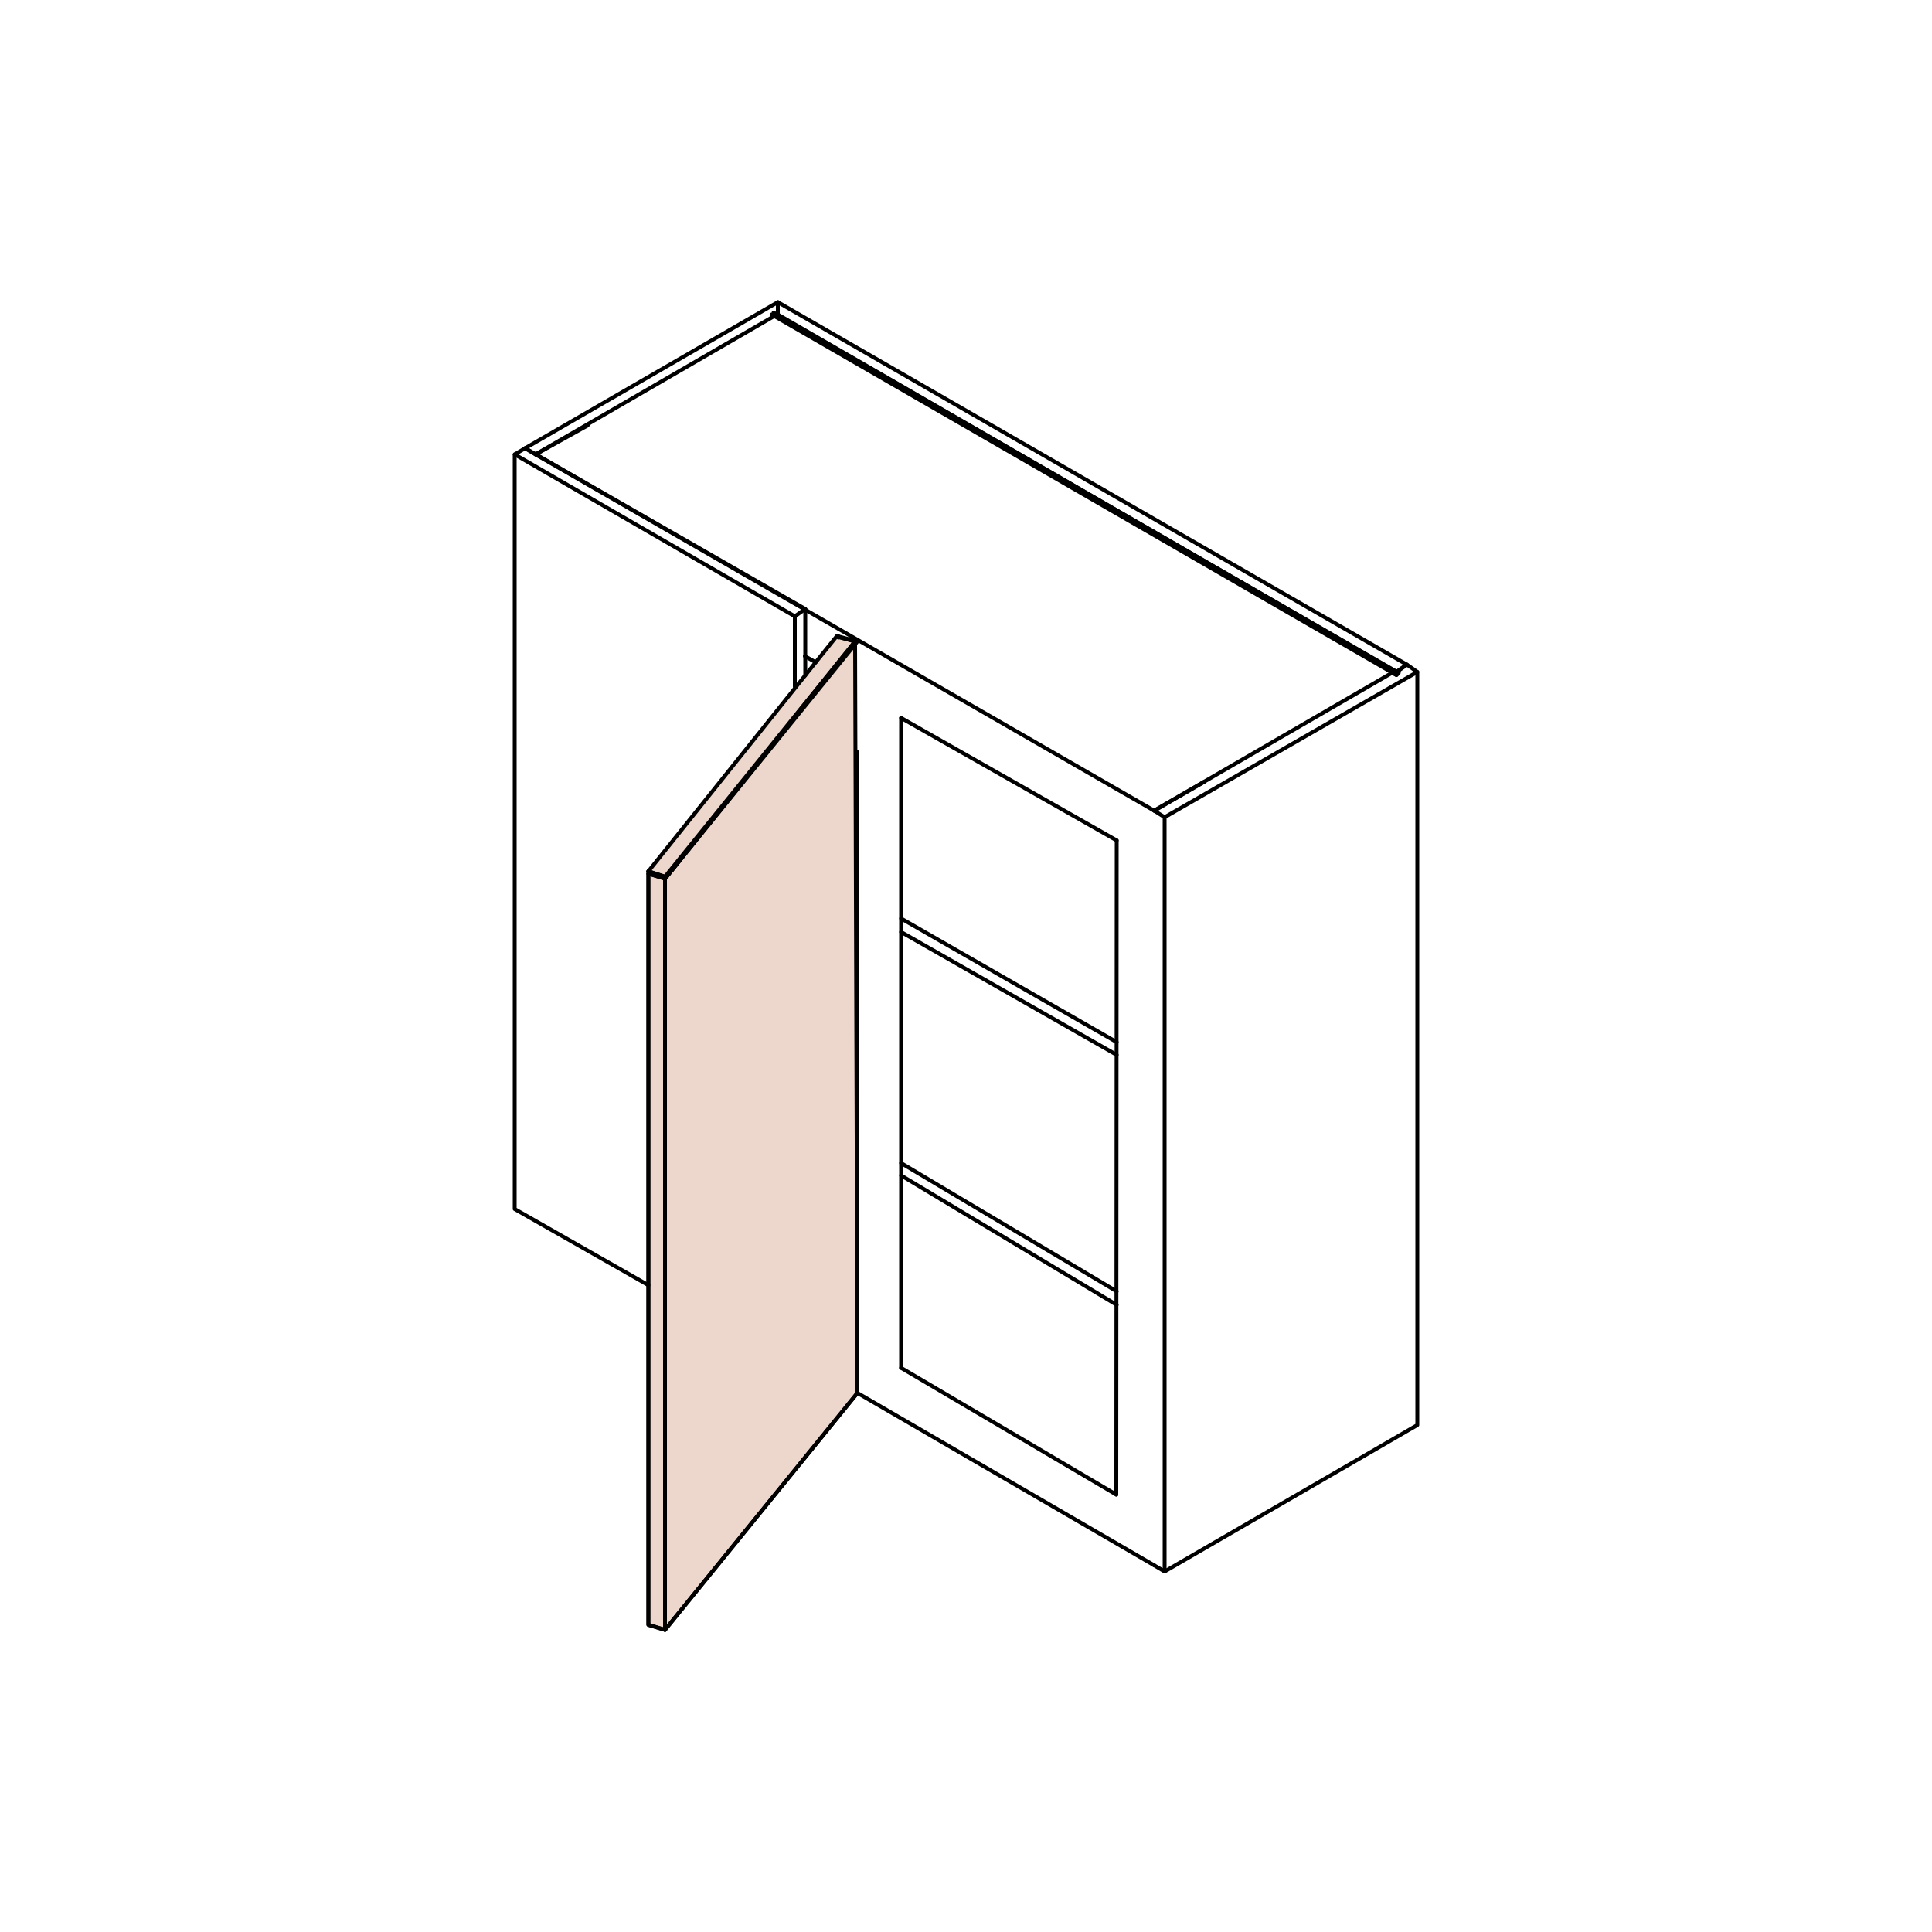 <?xml version="1.0" encoding="utf-8"?>
<!-- Generator: Adobe Illustrator 21.0.1, SVG Export Plug-In . SVG Version: 6.00 Build 0)  -->
<svg version="1.1" id="Layer_1" xmlns="http://www.w3.org/2000/svg" xmlns:xlink="http://www.w3.org/1999/xlink" x="0px" y="0px"
	 viewBox="0 0 500 500" style="enable-background:new 0 0 500 500;" xml:space="preserve">
<style type="text/css">
	.st0{fill:#EDD7CC;}
	.st1{fill:none;stroke:#000000;stroke-linecap:round;stroke-linejoin:round;stroke-miterlimit:10;}
</style>
<g>
	<polyline class="st0" points="216.5,164.7 221.3,166 172.1,226.9 167.8,225.5 	"/>
	<polyline class="st1" points="216.5,164.7 221.3,166 172.1,226.9 167.8,225.5 	"/>
	<polyline class="st0" points="172.1,227.4 172.1,421.8 221.9,360.5 221.3,166.3 	"/>
	<polyline class="st1" points="172.1,227.4 172.1,421.8 221.9,360.5 221.3,166.3 	"/>
	<polyline class="st0" points="221.3,166.3 172.1,227.4 167.8,226.1 167.8,420.5 172.1,421.8 172.1,227.4 	"/>
	<polyline class="st1" points="221.3,166.3 172.1,227.4 167.8,226.1 167.8,420.5 172.1,421.8 172.1,227.4 	"/>
	<polyline class="st1" points="301.4,211.5 301.4,406.7 298.7,405.1 	"/>
	<polyline class="st1" points="301.4,406.7 366.8,368.8 366.8,173.9 	"/>
	<line class="st1" x1="289" y1="217.5" x2="288.9" y2="386.8"/>
	<polyline class="st1" points="361.4,173.9 364.1,172 366.8,173.9 301.4,211.5 298.7,209.8 360.3,174.1 	"/>
	<polyline class="st1" points="361.4,173.9 361.9,174.1 361.4,174.7 360.3,174.1 	"/>
	<line class="st1" x1="201.3" y1="78.2" x2="135.9" y2="116"/>
	<line class="st1" x1="138.6" y1="117.6" x2="135.9" y2="116"/>
	<line class="st1" x1="200.2" y1="81.9" x2="138.6" y2="117.6"/>
	<line class="st1" x1="361.9" y1="174.1" x2="200.2" y2="80.9"/>
	<polyline class="st1" points="199.7,81.4 361.4,174.7 362,174.1 	"/>
	<line class="st1" x1="298.7" y1="405.1" x2="221.9" y2="360.5"/>
	<path class="st1" d="M289.1,399.4"/>
	<line class="st1" x1="233.2" y1="354" x2="288.9" y2="386.8"/>
	<line class="st1" x1="233.2" y1="354" x2="233.2" y2="185.8"/>
	<line class="st1" x1="221.9" y1="334.2" x2="221.9" y2="194.7"/>
	<line class="st1" x1="208.4" y1="174.8" x2="208.4" y2="157.6"/>
	<line class="st1" x1="205.7" y1="177.7" x2="205.7" y2="159.5"/>
	<polyline class="st1" points="133.2,117.6 133.2,312.9 167.8,332.6 	"/>
	<polygon class="st1" points="205.7,159.5 133.2,117.6 135.9,116 208.4,157.6 	"/>
	<line class="st1" x1="233.2" y1="301" x2="289" y2="334.2"/>
	<line class="st1" x1="289" y1="337.7" x2="233.2" y2="304.2"/>
	<line class="st1" x1="221.9" y1="194.7" x2="221.9" y2="334.2"/>
	<polyline class="st1" points="217,164.7 221.9,166 172.1,227.4 	"/>
	<line class="st1" x1="217" y1="164.7" x2="217" y2="165"/>
	<polygon class="st1" points="172.1,227.4 172.1,421.8 167.8,420.5 167.8,226.1 	"/>
	<polygon class="st1" points="361.4,173.9 201.3,81.4 201.3,78.2 364.1,172 	"/>
	<polyline class="st1" points="298.7,209.8 138.6,117.6 152.1,110.1 	"/>
	<polyline class="st1" points="298.7,209.8 298.7,209.8 311.7,202.3 	"/>
	<line class="st1" x1="233.2" y1="185.8" x2="289" y2="217.5"/>
	<line class="st1" x1="208.3" y1="169.8" x2="211.1" y2="171.4"/>
	<line class="st1" x1="172.1" y1="226.9" x2="167.8" y2="225.5"/>
	<line class="st1" x1="167.8" y1="225.5" x2="167.8" y2="226.1"/>
	<polyline class="st1" points="172.1,227.4 172.1,227.4 221.3,166 	"/>
	<path class="st1" d="M211.1,171.4"/>
	<polyline class="st1" points="167.8,225.5 211.1,171.4 216.5,164.7 221.3,166 221.3,166.3 172.1,227.4 172.1,421.8 221.9,360.5 
		172.1,421.8 	"/>
	<line class="st1" x1="233.2" y1="237.7" x2="289" y2="269.7"/>
	<line class="st1" x1="289" y1="273" x2="233.2" y2="241.2"/>
</g>
</svg>
